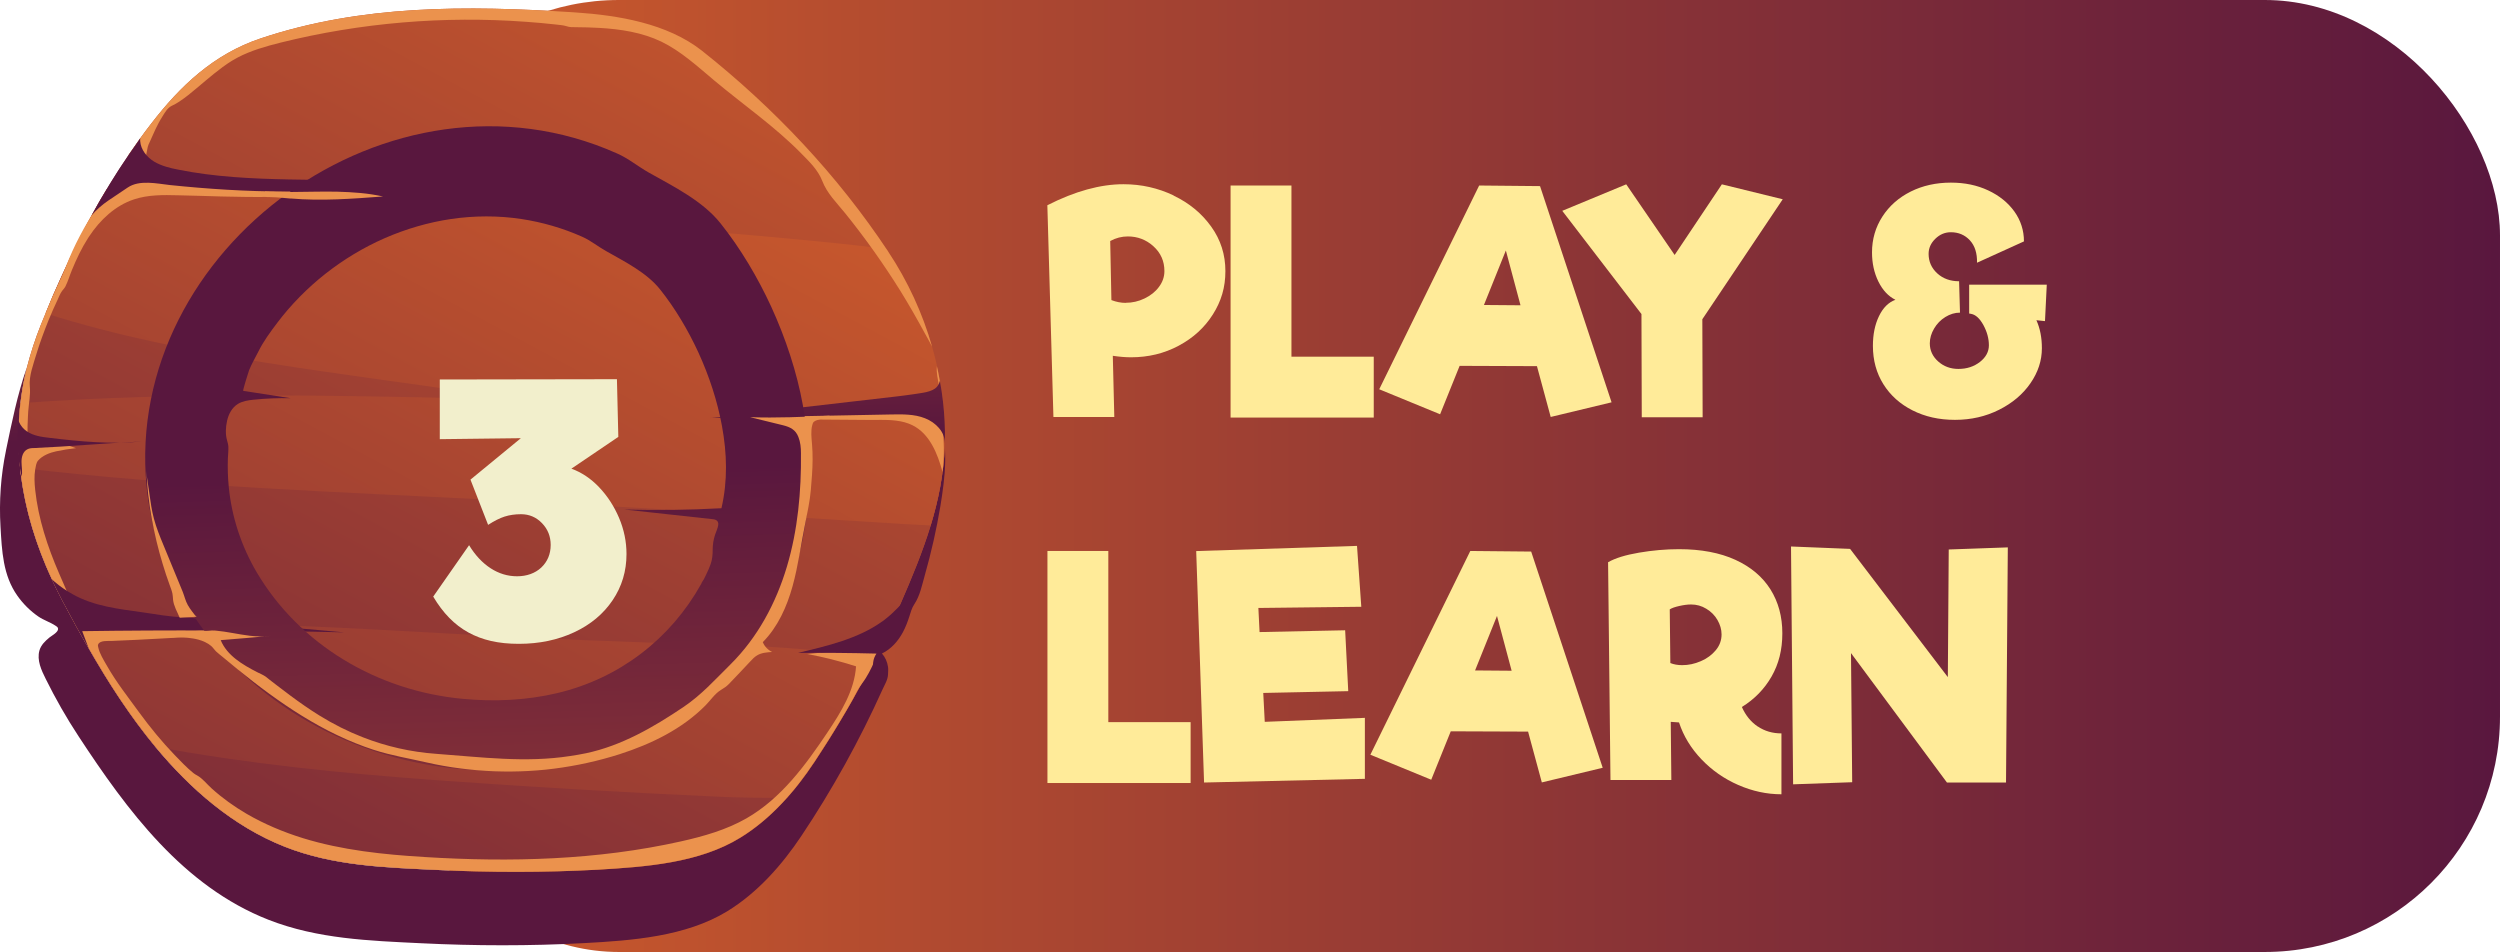 <?xml version="1.0" encoding="UTF-8"?> <svg xmlns="http://www.w3.org/2000/svg" xmlns:xlink="http://www.w3.org/1999/xlink" id="Layer_2" data-name="Layer 2" viewBox="0 0 250.92 95.55"><defs><style> .cls-1 { fill: url(#_Áåçûìÿííûé_ãðàäèåíò_3-8); } .cls-2 { fill: url(#_Áåçûìÿííûé_ãðàäèåíò_3-7); } .cls-3 { fill: url(#_Áåçûìÿííûé_ãðàäèåíò_3-3); } .cls-4 { fill: url(#_Áåçûìÿííûé_ãðàäèåíò_3); } .cls-5 { filter: url(#drop-shadow-1); } .cls-6 { fill: #eb924d; } .cls-7 { fill: url(#_Áåçûìÿííûé_ãðàäèåíò_3-9); } .cls-8 { fill: url(#_Áåçûìÿííûé_ãðàäèåíò_3-6); } .cls-9 { fill: url(#_Áåçûìÿííûé_ãðàäèåíò_3-5); } .cls-10 { fill: url(#_Áåçûìÿííûé_ãðàäèåíò_3-2); } .cls-11 { fill: #ffeb99; } .cls-12 { fill: url(#_Áåçûìÿííûé_ãðàäèåíò_3-4); } .cls-13 { fill: url(#_Áåçûìÿííûé_ãðàäèåíò_3-10); } .cls-14 { fill: #f2efcc; } </style><linearGradient id="_Áåçûìÿííûé_ãðàäèåíò_3" data-name="Áåçûìÿííûé ãðàäèåíò 3" x1="38.5" y1="47.77" x2="250.92" y2="47.77" gradientUnits="userSpaceOnUse"><stop offset="0" stop-color="#cf5c2b"></stop><stop offset="1" stop-color="#59173e"></stop></linearGradient><linearGradient id="_Áåçûìÿííûé_ãðàäèåíò_3-2" data-name="Áåçûìÿííûé ãðàäèåíò 3" x1="46.92" y1="-1.63" x2="47.39" y2="43.98" xlink:href="#_Áåçûìÿííûé_ãðàäèåíò_3"></linearGradient><linearGradient id="_Áåçûìÿííûé_ãðàäèåíò_3-3" data-name="Áåçûìÿííûé ãðàäèåíò 3" x1="81.1" y1="-16.62" x2="-1.03" y2="135.74" xlink:href="#_Áåçûìÿííûé_ãðàäèåíò_3"></linearGradient><linearGradient id="_Áåçûìÿííûé_ãðàäèåíò_3-4" data-name="Áåçûìÿííûé ãðàäèåíò 3" x1="71.86" y1=".52" x2="-10.27" y2="152.87" xlink:href="#_Áåçûìÿííûé_ãðàäèåíò_3"></linearGradient><linearGradient id="_Áåçûìÿííûé_ãðàäèåíò_3-5" data-name="Áåçûìÿííûé ãðàäèåíò 3" x1="82.63" y1="-1.99" x2="83.1" y2="43.62" xlink:href="#_Áåçûìÿííûé_ãðàäèåíò_3"></linearGradient><linearGradient id="_Áåçûìÿííûé_ãðàäèåíò_3-6" data-name="Áåçûìÿííûé ãðàäèåíò 3" x1="19.23" y1="-1.34" x2="19.7" y2="44.27" xlink:href="#_Áåçûìÿííûé_ãðàäèåíò_3"></linearGradient><linearGradient id="_Áåçûìÿííûé_ãðàäèåíò_3-7" data-name="Áåçûìÿííûé ãðàäèåíò 3" x1="84.78" y1="-2.02" x2="85.25" y2="43.59" xlink:href="#_Áåçûìÿííûé_ãðàäèåíò_3"></linearGradient><linearGradient id="_Áåçûìÿííûé_ãðàäèåíò_3-8" data-name="Áåçûìÿííûé ãðàäèåíò 3" x1="43.84" y1="-13.32" x2="31.38" y2="8.33" xlink:href="#_Áåçûìÿííûé_ãðàäèåíò_3"></linearGradient><linearGradient id="_Áåçûìÿííûé_ãðàäèåíò_3-9" data-name="Áåçûìÿííûé ãðàäèåíò 3" x1="16.68" y1="10.32" x2="7.9" y2="43.39" xlink:href="#_Áåçûìÿííûé_ãðàäèåíò_3"></linearGradient><linearGradient id="_Áåçûìÿííûé_ãðàäèåíò_3-10" data-name="Áåçûìÿííûé ãðàäèåíò 3" x1="50.68" y1="134.98" x2="47.92" y2="47.58" xlink:href="#_Áåçûìÿííûé_ãðàäèåíò_3"></linearGradient><filter id="drop-shadow-1" x="29.98" y="24.94" width="47" height="53" filterUnits="userSpaceOnUse"><feOffset dx="5.97" dy="5.97"></feOffset><feGaussianBlur result="blur" stdDeviation="4.27"></feGaussianBlur><feFlood flood-color="#000" flood-opacity=".75"></feFlood><feComposite in2="blur" operator="in"></feComposite><feComposite in="SourceGraphic"></feComposite></filter></defs><g id="Layer_1-2" data-name="Layer 1"><g><rect class="cls-4" x="38.5" width="212.42" height="95.55" rx="23.62" ry="23.62"></rect><g><g><path class="cls-10" d="M.6,45.22c-.52,2.51-.7,5.08-.55,7.63.14,2.43.24,4.9,1.7,6.95.57.81,1.29,1.52,2.1,2.08.54.37,1.18.56,1.72.92.13.09.26.15.26.33,0,.33-.63.67-.85.84-.43.35-.86.76-1.02,1.31-.28.98.2,2,.63,2.86.98,1.98,2.08,3.91,3.29,5.75,4.88,7.44,10.5,15.07,19.08,18.43,4.91,1.92,10.09,2.1,15.29,2.35,5.45.27,10.91.28,16.34-.01,4.88-.26,10.23-.66,14.39-3.19,3.09-1.89,5.54-4.71,7.44-7.55,3.13-4.68,5.86-9.62,8.17-14.75.22-.48.52-.95.54-1.48,0-.25.04-.49,0-.75-.07-.5-.28-.98-.61-1.35.92-.44,1.63-1.25,2.11-2.15.26-.49.46-1.01.63-1.54.14-.44.25-.87.51-1.26.57-.85.77-1.92,1.05-2.9.65-2.29,1.18-4.62,1.57-6.97.06-.34.11-.68.16-1.03.22-1.5.38-3.02.3-4.53,0-.15-.02-.3-.02-.43-.22,5.64-2.16,10.58-4.46,15.84-2.42,5.54-5.31,10.86-8.65,15.89-1.89,2.84-4.33,5.67-7.4,7.56-4.14,2.55-9.47,2.94-14.31,3.21-5.41.3-10.83.3-16.24.03-5.16-.24-10.32-.4-15.19-2.33-5.21-2.06-9.5-5.83-12.96-9.99-3.75-4.53-6.74-9.78-9.3-14.61-4.06-7.66-5.58-15.56-3.61-23.54-.97,2.75-1.55,5.69-2.11,8.37Z"></path><path class="cls-3" d="M94.84,44.36c0,.15,0,.28-.01.42-.11,2.77-.64,5.4-1.42,7.96-.8,2.63-1.87,5.22-3.03,7.88-.74,1.67-1.51,3.31-2.32,4.95-.05.1-.1.21-.16.31-1.84,3.67-3.9,7.22-6.18,10.63-.8,1.22-1.71,2.43-2.73,3.56-1.35,1.52-2.91,2.92-4.68,4-4.14,2.55-9.47,2.93-14.3,3.22-5.4.29-10.83.29-16.24.02-5.16-.25-10.33-.41-15.19-2.32-5.22-2.06-9.5-5.83-12.95-9.99-.01-.02-.04-.04-.05-.06-2.54-3.08-4.74-6.48-6.67-9.87-.55-.95-1.08-1.89-1.6-2.82-.34-.63-.68-1.24-.99-1.85-.41-.76-.77-1.51-1.13-2.27-1.69-3.67-2.79-7.4-3.18-11.16-.22-2.16-.22-4.32.04-6.5.15-1.2.37-2.41.66-3.61.36-1.4.82-2.82,1.39-4.25.16-.38.31-.77.48-1.15.5-1.25,1.03-2.49,1.6-3.72.31-.68.61-1.34.93-2.01.65-1.38,1.35-2.75,2.09-4.1.49-.9.99-1.78,1.53-2.65.66-1.12,1.36-2.21,2.1-3.29.04-.07.09-.14.13-.21.37-.54.74-1.07,1.12-1.6.32-.44.63-.87.96-1.29.05-.07.11-.15.17-.22,2.84-3.68,6.2-6.92,10.95-8.51C36.25.48,46.74.53,57.67,1.24c4.4.29,9.29,1.11,12.77,3.84,7.22,5.72,13.52,12.4,18.53,19.91.06.09.12.16.17.25,1.96,2.95,3.45,6.18,4.41,9.54,0,.01.01.02.01.05.18.63.34,1.25.48,1.89.11.48.21.96.29,1.45,0,.02.01.04.01.06h0c.25,1.35.39,2.71.47,4.08.04.7.04,1.39.02,2.05Z"></path><path class="cls-12" d="M94.84,44.36c0,.15,0,.28-.01.42-.11,2.77-.64,5.4-1.42,7.96-2.76-.13-5.56-.33-8.42-.5-11.27-.72-22.54-1.38-33.83-1.98-16.51-.87-32.87-1.39-49.15-3.3-.22-2.16-.22-4.32.04-6.5,16.29-1.18,32.59-.75,49.11-.39.22.01.44.01.66.02-.95-.15-1.89-.31-2.84-.44-14.38-2.21-30.23-3.7-44.41-8.2.5-1.25,1.03-2.49,1.6-3.72.31-.68.61-1.34.93-2.01.65-1.38,1.35-2.75,2.09-4.1.49-.9.99-1.78,1.53-2.65,13.7-.39,27.85,1.58,40.98,2.71,10.85.92,21.77,1.65,32.6,2.77,1.56.16,3.12.34,4.67.55.06.09.12.16.17.25,1.96,2.95,3.45,6.18,4.41,9.54,0,.01.01.02.01.05.18.63.34,1.25.48,1.89.11.48.21.96.29,1.45,0,.02.01.04.01.06h0c.25,1.35.39,2.71.47,4.08.04.7.04,1.39.02,2.05ZM87.71,65.86c-4.78-.52-9.49-.98-14.29-1.1-9.53-.26-19.04-.65-28.56-1.18-9.53-.53-18.92-1.07-28.49-1.04-2.8,0-5.94-.25-9.07-.29.52.93,1.04,1.88,1.6,2.82,1.93,3.39,4.13,6.79,6.67,9.87,9.34,1.73,18.59,2.66,28.12,3.36,9.5.69,19.02,1.24,28.55,1.67,2.28.1,4.52.12,6.75.1,1.02-1.13,1.93-2.35,2.73-3.56,2.27-3.41,4.33-6.96,6.18-10.63-.06,0-.11,0-.17-.01Z"></path><path class="cls-6" d="M89.14,25.25c1.96,2.95,3.45,6.18,4.41,9.54-.22-.45-.48-.88-.7-1.29-.79-1.46-1.62-2.91-2.49-4.32-1.68-2.69-3.52-5.28-5.51-7.75-.85-1.06-1.84-2-2.33-3.29-.42-1.08-1.3-1.93-2.1-2.74-2.68-2.73-5.83-4.89-8.74-7.33-1.68-1.41-3.33-2.93-5.3-3.89-1.94-.93-4.1-1.26-6.24-1.38-.79-.05-1.56-.06-2.35-.07-.32,0-.63.01-.93-.1-.34-.11-.71-.12-1.07-.17-.99-.11-1.98-.2-2.97-.27-8.26-.61-16.62.09-24.67,2.09-1.47.37-2.96.79-4.31,1.5-.2.11-.38.22-.58.33-1.26.79-2.37,1.78-3.51,2.73-.56.48-1.14.95-1.76,1.36-.25.17-.48.29-.75.42-.43.21-.68.66-.93,1.06-.55.85-.9,1.73-1.31,2.63-.07.15-.13.26-.17.43-.11.48-.18.97-.28,1.46-.6-.02-1.2-.2-1.72-.52.04-.07.09-.14.13-.21.37-.54.74-1.07,1.12-1.6.32-.44.63-.87.96-1.29.05-.07.11-.15.17-.22,2.84-3.68,6.2-6.92,10.95-8.51C36.25.48,46.74.53,57.67,1.24c4.4.29,9.29,1.11,12.77,3.84,7.29,5.78,13.65,12.55,18.7,20.16Z"></path><path class="cls-6" d="M94.33,38.18c-.02.16-.06.31-.1.47-.1-.61-.26-1.23-.2-1.85v-.06c.11.48.21.96.29,1.45Z"></path><path class="cls-6" d="M88.21,42.14c1.16,0,2.36.03,3.39.55,1.71.86,2.5,2.83,3,4.68.2-1.63.17-3.29-.07-4.91-.04-.28-.1-.57-.25-.8-.18-.27-.48-.44-.78-.57-2.47-1.11-5.32-.51-8-.08-1.65.27-3.31.46-4.98.59-1.67.13-3.35.18-5.03.17-.32,0-.72-.09-1.01.08-.4.22.1.2.3.2.86,0,1.71.01,2.57.02,1.7.01,3.41.03,5.11.04,1.71.01,3.42.03,5.13.04.21,0,.42,0,.63,0Z"></path><path class="cls-6" d="M81.71,76.51c-1.88,2.85-4.32,5.67-7.4,7.56-4.14,2.55-9.47,2.93-14.3,3.22-5.4.29-10.83.29-16.24.02-5.16-.25-10.33-.41-15.19-2.32-5.22-2.06-9.5-5.83-12.95-9.99-2.57-3.09-4.78-6.52-6.72-9.93-.92-1.57-1.78-3.14-2.59-4.68-.41-.76-.77-1.51-1.13-2.27-3.2-6.95-4.26-14.07-2.48-21.27.36-1.4.82-2.82,1.39-4.25.36-.89.72-1.78,1.1-2.67.46-1.07.99-2.08,1.41-3.16.41-1.06.88-2.1,1.41-3.1,1.05-2,2.33-3.89,3.81-5.61.23-.27.47-.54.79-.67.29-.12.62-.12.94-.11,1.07.03,2.13.12,3.19.21,3.35.3,6.72,1.4,10.12,1.34,1.69-.03,3.36-.35,5.05-.42.86-.04,1.73-.02,2.59.03.43.03.86.06,1.3.09.22.02.43.04.65.05.14,0,.26-.03.4-.02.1,0,.21.03.31.06-.79.24-1.63.37-2.44.51-.82.14-1.64.25-2.47.34-1.66.18-3.32.26-4.99.29-1.67.03-3.35,0-5.02-.04-1.46-.04-2.91-.09-4.37-.12-1.49-.04-3.01-.06-4.43.41-1.88.62-3.4,2.05-4.49,3.7-.04.06-.08.12-.12.18-.65,1.01-1.16,2.1-1.62,3.21-.23.54-.39,1.14-.66,1.66-.09.17-.22.29-.33.44-.2.27-.32.61-.46.91-.32.67-.62,1.35-.9,2.04-.45,1.12-.87,2.25-1.22,3.4-.29.98-.76,2.19-.66,3.23.09.83-.1,1.69-.16,2.53-.01.22-.16,2.68,0,2.69,1.63.09,3.25.42,4.8.98-.67.07-1.34.18-2,.32-.63.13-1.39.43-1.82.94-.18.22-.23.61-.28.89-.11.67-.07,1.35,0,2.03.31,2.9,1.24,5.71,2.39,8.37.29.67.58,1.33.87,2,.24.56.51,1.15,1.02,1.49.4.27.91.36,1.37.45.97.18,1.85.58,2.83.78,1.92.38,3.87.68,5.83.73,3.53.09,7.14-.63,10.53.32-.55.04-1.11.08-1.66.12-3.46.25-6.92.48-10.38.66-1.71.09-3.42.19-5.13.25-.35.01-1.15-.07-1.34.33-.05.1-.03.21,0,.31.13.64.57,1.32.89,1.88.94,1.65,2.12,3.14,3.23,4.67,1.09,1.49,2.27,2.93,3.55,4.26.6.62,1.21,1.27,1.88,1.81.11.09.23.16.36.23.57.31.99.88,1.47,1.31,1.07.97,2.26,1.82,3.51,2.55,1.77,1.03,3.68,1.83,5.64,2.44,3.96,1.22,8.11,1.65,12.25,1.9,8.6.53,17.3.31,25.7-1.57,2.28-.51,4.57-1.16,6.59-2.32,3.47-1.99,5.92-5.33,8.14-8.65,1.35-2.02,2.69-4.18,2.85-6.6-1.61-.52-3.25-.93-4.91-1.24,1.67-.15,3.34-.34,5.01-.51.19-.02.39-.05.58-.01.15.03.27.06.42.05.21,0,.42-.03.63-.06.07-.01.57-.07.58-.12-.24.88-.58,1.73-1.02,2.53-.2.36-.41.72-.66,1.04-.4.51-.67,1.13-.99,1.69-.41.73-.83,1.45-1.26,2.16-.83,1.39-1.7,2.76-2.59,4.11Z"></path><path class="cls-9" d="M71.34,41.95c6.01-.12,12.03-.24,18.04-.35,1.16-.02,2.38-.05,3.46.38,1.08.42,2.03,1.4,1.98,2.5,0-.04,0-.07.01-.11.02-.67.02-1.35-.02-2.05-.07-1.36-.22-2.73-.47-4.07-.06.21-.15.39-.29.56-.48.57-1.62.63-2.31.75-.61.09-1.22.17-1.83.24-6.2.71-12.38,1.43-18.57,2.16Z"></path><path class="cls-8" d="M8.25,63.35c.21.56.43,1.14.65,1.72-.92-1.57-1.78-3.14-2.59-4.68-.41-.76-.77-1.51-1.13-2.27.1.1.21.18.29.26.56.48,1.17.9,1.8,1.25,2.15,1.22,4.64,1.49,7.05,1.83,1.34.18,2.77.48,4.13.48,5.37.55,10.73,1.07,16.11,1.53-8.77-.21-17.55-.25-26.31-.12Z"></path><path class="cls-2" d="M88.52,62.39c-2.37,1.7-5.46,2.44-8.44,3.14,2.63-.02,5.26,0,7.89.07-.32.46-.42,1.02-.27,1.54.52-1.2,1.04-2.4,1.57-3.6.51-1.16.92-2.42,1.55-3.53-.02.39-.67.94-.96,1.24-.4.41-.85.79-1.33,1.14Z"></path><path class="cls-1" d="M40.17,18.37c-7.58,1.22-15.54.99-23.14.2-1.28-.14-3.02-.55-4.21.25-.65.43-1.3.87-1.95,1.31-.63.43-1.19.92-1.68,1.49,1.15-2.11,2.41-4.16,3.77-6.15.37-.54.74-1.07,1.12-1.6-.01.1-.02.2-.01.29.06.86.66,1.61,1.4,2.06.74.44,1.6.65,2.44.81,7.19,1.45,14.93.72,22.27,1.34Z"></path><path class="cls-7" d="M1.88,41.19c-.32.75.13,1.64.81,2.1s1.51.57,2.32.66c3.07.37,6.18.66,9.26.36-3.5.15-7.35.51-10.85.66-.23,0-.48.02-.68.13-.44.22-.59.78-.58,1.27,0,.49.12.99.01,1.47-.5-2.21-.51-4.41-.29-6.66Z"></path><path class="cls-13" d="M80.58,40.66c-.59-3.26-1.7-6.66-3.18-9.89-1.34-2.9-3.06-5.82-5.07-8.34-1.81-2.28-4.73-3.71-7.23-5.12-1.09-.62-2.03-1.41-3.17-1.91C39.18,5.26,12.41,24.94,14.71,48.81c.38,4.01,1.66,7.91,3.73,11.41,5.69,9.69,16.1,15.86,27.5,16.94,4.22.39,8.52.21,12.63-.77,8.34-1.99,15.18-7.27,19.25-14.58,3.45-6.19,4.02-14.32,2.76-21.15ZM70.37,58.62c-3.06,5.49-8.19,9.47-14.46,10.95-3.09.73-6.32.87-9.48.57-8.56-.8-16.38-5.44-20.67-12.71-1.55-2.64-2.51-5.56-2.8-8.57-.09-.93-.12-1.87-.09-2.8.01-.41.07-.83.05-1.24-.01-.22-.08-.41-.13-.62-.18-.62-.14-1.33,0-1.96.15-.68.5-1.34,1.09-1.7.46-.28,1-.36,1.54-.42,1.25-.13,2.51-.18,3.77-.15-1.59-.25-3.19-.5-4.78-.74-.07-.01.53-1.91.59-2.07.26-.65.62-1.25.93-1.87.5-1.02,1.21-1.98,1.89-2.88,1.39-1.84,3.03-3.5,4.84-4.93,1.82-1.43,3.82-2.64,5.94-3.57,2.13-.93,4.38-1.59,6.68-1.93,2.33-.34,4.71-.35,7.04,0,2.11.32,4.18.92,6.13,1.79.85.38,1.57.98,2.38,1.43,1.88,1.07,4.07,2.15,5.43,3.86,1.51,1.89,2.8,4.08,3.81,6.26,1.12,2.43,1.94,4.97,2.39,7.42.51,2.78.59,5.51-.05,8.27-3.24.18-6.5.22-9.74.13,2.96.32,5.92.65,8.87.97.94.1.44.94.24,1.53-.17.51-.25,1.02-.25,1.56,0,.49-.04.95-.2,1.41-.12.35-.27.68-.43,1.01-.08.17-.16.34-.25.51-.06.12-.27.37-.27.5Z"></path><path class="cls-6" d="M73.31,66.69c2.73-2.7,4.59-6.18,5.68-9.85s1.44-7.53,1.4-11.35c0-.55-.05-1.12-.26-1.64-.28-.72-.82-.99-1.55-1.17-1.1-.27-2.2-.54-3.3-.81,2.6.1,5.43-.03,8.03-.15-.44.15-.87.3-1.31.45-.11.04-.22.08-.31.16-.09.08-.13.2-.16.32-.17.62-.08,1.28-.03,1.92.09,1.03.07,2.07,0,3.1-.03.51-.07,1.02-.12,1.53-.1,1.13-.34,2.22-.56,3.33-.43,2.1-.7,4.24-1.27,6.3s-1.48,4.1-2.99,5.62c.17.43.52.79.94.99-.53.03-1.08.07-1.53.35-.25.15-.46.37-.66.59-.72.76-1.43,1.53-2.16,2.28-.24.24-.49.41-.78.58-.63.38-1.06,1.06-1.57,1.57-2.35,2.37-5.44,3.87-8.62,4.89-.24.08-.48.15-.72.22-2.19.65-4.44,1.09-6.71,1.33-2.27.23-4.56.25-6.84.06-1.14-.1-2.27-.24-3.39-.44-.56-.1-1.12-.21-1.68-.34-1.78-.41-3.56-.7-5.3-1.26-5.1-1.65-9.57-4.75-13.7-8.1-.5-.41-.99-.82-1.49-1.23-.21-.18-.48-.37-.68-.57-.17-.17-.29-.37-.47-.53-.37-.31-.82-.51-1.28-.64-.74-.2-1.52-.21-2.28-.31.11-.24.4-.33.65-.38.58-.11,1.17-.18,1.76-.2.29,0,.6.03.88,0,.24-.03.44-.04.68-.02,1.16.1,2.3.38,3.46.52.7.08,1.41.11,2.1.01-1.67.15-3.35.3-5.02.43.63,1.54,2.19,2.46,3.67,3.22.3.15.63.28.89.48.11.09.23.18.34.27.23.18.46.36.7.54.46.36.93.71,1.4,1.06.94.7,1.9,1.37,2.9,1.99,1.39.86,2.85,1.6,4.37,2.19,2.35.92,4.83,1.48,7.35,1.66,4.54.33,8.96.92,13.46.22.53-.08,1.07-.17,1.59-.28,3.55-.75,6.77-2.61,9.78-4.64,1.82-1.23,3.13-2.71,4.69-4.25Z"></path><path class="cls-6" d="M18.34,59.4c-.64-1.56-1.29-3.12-1.93-4.68-.36-.87-.72-1.75-.96-2.66-.21-.79-.33-1.59-.44-2.4-.12-.8-.23-1.59-.35-2.39.11.77.12,1.57.21,2.35.09.79.21,1.58.35,2.37.28,1.56.65,3.11,1.11,4.62.21.71.45,1.42.7,2.11.1.28.22.57.28.87.04.2.04.4.06.61.07.62.42,1.23.67,1.8.57-.03,1.15-.07,1.72-.1-.11,0-.41-.44-.48-.53-.16-.2-.3-.42-.43-.64-.24-.43-.33-.88-.51-1.33Z"></path><path class="cls-6" d="M29.17,19.92c3.09.27,6.19.03,9.28-.2-.75-.16-1.51-.28-2.28-.35-.77-.07-1.53-.11-2.3-.13-.78-.02-1.55-.01-2.33,0-.77,0-1.55.02-2.32.03-.77,0-1.55,0-2.32-.04-.09,0-.19-.02-.29-.01-.04.12-.07.31-.01.43.08.16.26.13.41.13.47,0,.93.04,1.4.08.26.02.51.04.77.07Z"></path></g><g class="cls-5"><path class="cls-14" d="M54.15,42.92c.84.88,1.51,1.91,2.01,3.08.5,1.18.75,2.39.75,3.64,0,1.71-.46,3.25-1.39,4.63-.92,1.37-2.21,2.45-3.86,3.22s-3.5,1.16-5.56,1.16-3.67-.38-5.06-1.14c-1.39-.76-2.56-1.96-3.53-3.6l3.6-5.16c.62,1.02,1.35,1.79,2.17,2.32.82.53,1.7.8,2.65.8s1.8-.29,2.43-.88c.62-.59.94-1.35.94-2.27,0-.85-.29-1.58-.87-2.18-.58-.6-1.28-.9-2.11-.9-.6,0-1.15.08-1.65.24s-1.04.44-1.65.83l-1.77-4.54,5.06-4.16-8.14.1v-5.99l17.78-.03.14,5.79-4.71,3.19c1.02.37,1.95.99,2.79,1.87Z"></path></g><g><path class="cls-11" d="M117.79,19.63c1.57.75,2.83,1.79,3.78,3.12.95,1.32,1.42,2.81,1.42,4.46s-.42,3.02-1.25,4.34c-.84,1.33-1.98,2.37-3.44,3.15s-3.05,1.16-4.78,1.16c-.55,0-1.16-.05-1.83-.15l.15,6.14h-6.11l-.61-21.25c2.77-1.41,5.32-2.11,7.64-2.11,1.79,0,3.47.38,5.04,1.13ZM112.99,30.39c.65,0,1.28-.14,1.88-.43.6-.29,1.09-.67,1.45-1.16.37-.49.55-1.02.55-1.59,0-1-.37-1.83-1.1-2.49-.73-.66-1.59-.99-2.57-.99-.61,0-1.2.15-1.77.46l.12,5.93c.47.18.95.28,1.44.28Z"></path><path class="cls-11" d="M137.88,35.8v6.11h-14.37v-23.29h6.11v17.18h8.25Z"></path><path class="cls-11" d="M154.26,36.75l-7.76-.03-1.96,4.86-6.11-2.51,10.03-20.45,6.11.06,7.18,21.7-6.11,1.47-1.38-5.1ZM152.61,30.64l-1.47-5.5-2.2,5.47,3.67.03Z"></path><path class="cls-11" d="M170.86,32.04l.03,9.84h-6.11l-.03-10.36-7.95-10.36,6.42-2.66,4.86,7.09,4.74-7.09,6.11,1.5-8.07,12.04Z"></path><path class="cls-11" d="M205.25,32.23l-.86-.09c.37.82.55,1.75.55,2.81,0,1.24-.38,2.41-1.15,3.52-.76,1.1-1.81,1.99-3.15,2.66-1.33.67-2.81,1.01-4.42,1.01s-3.01-.32-4.26-.95c-1.25-.63-2.23-1.51-2.93-2.63-.7-1.12-1.05-2.4-1.05-3.85,0-1.14.2-2.13.61-2.98.41-.85.96-1.39,1.65-1.64-.71-.35-1.28-.96-1.71-1.83-.43-.88-.64-1.85-.64-2.93,0-1.32.35-2.52,1.04-3.59.69-1.07,1.64-1.91,2.84-2.51s2.55-.9,4.04-.9c1.39,0,2.63.26,3.74.78,1.11.52,1.99,1.23,2.63,2.12.64.9.96,1.9.96,3l-4.71,2.14c.02-.96-.22-1.71-.72-2.25-.5-.54-1.14-.81-1.91-.81-.59,0-1.11.22-1.56.66-.45.44-.67.94-.67,1.51,0,.77.29,1.43.87,1.96.58.53,1.31.79,2.19.79l.09,3.15c-.51,0-1,.15-1.47.44s-.85.68-1.13,1.16-.43.97-.43,1.48c0,.71.28,1.32.84,1.82.56.5,1.24.75,2.03.75.84,0,1.55-.23,2.16-.7.6-.47.9-1.03.9-1.68s-.18-1.34-.55-2.02c-.37-.67-.78-1.05-1.25-1.13l-.18-.03v-2.9h7.79l-.18,3.67Z"></path><path class="cls-11" d="M119.5,72.48v6.11h-14.37v-23.29h6.11v17.18h8.25Z"></path><path class="cls-11" d="M136.99,72.06v6.11l-16.14.37-.79-23.23,16.14-.52.43,6.11-10.33.12.12,2.42,8.59-.18.31,6.11-8.53.18.15,2.9,10.06-.4Z"></path><path class="cls-11" d="M153.37,73.43l-7.76-.03-1.96,4.86-6.11-2.51,10.03-20.45,6.11.06,7.18,21.7-6.11,1.47-1.38-5.1ZM151.72,67.32l-1.47-5.5-2.2,5.47,3.67.03Z"></path><path class="cls-11" d="M176.42,72.91c.69.47,1.49.7,2.38.7v6.11c-1.47,0-2.91-.31-4.33-.93-1.42-.62-2.65-1.48-3.7-2.58-1.05-1.1-1.8-2.33-2.25-3.7l-.83-.06.06,5.84h-6.11l-.24-21.86c.71-.41,1.75-.73,3.1-.96,1.35-.23,2.69-.35,4.02-.35,2.22,0,4.11.36,5.66,1.07,1.55.71,2.72,1.7,3.52,2.97.79,1.26,1.19,2.73,1.19,4.4s-.36,3.08-1.08,4.34c-.72,1.26-1.72,2.28-2.98,3.06.37.84.9,1.49,1.59,1.96ZM167.65,66.55c.35.14.74.21,1.19.21.63,0,1.25-.13,1.87-.4.61-.26,1.11-.63,1.5-1.1s.58-1,.58-1.59c0-.49-.14-.97-.41-1.44-.27-.47-.65-.85-1.12-1.13-.47-.29-.98-.43-1.53-.43-.35,0-.74.05-1.18.15-.44.1-.76.21-.96.34l.06,5.38Z"></path><path class="cls-11" d="M201.52,54.94l-.18,23.6h-5.93l-9.63-12.99.12,12.96-5.93.21-.21-23.87,5.93.24,9.81,12.87.09-12.81,5.93-.21Z"></path></g></g></g></g></svg> 